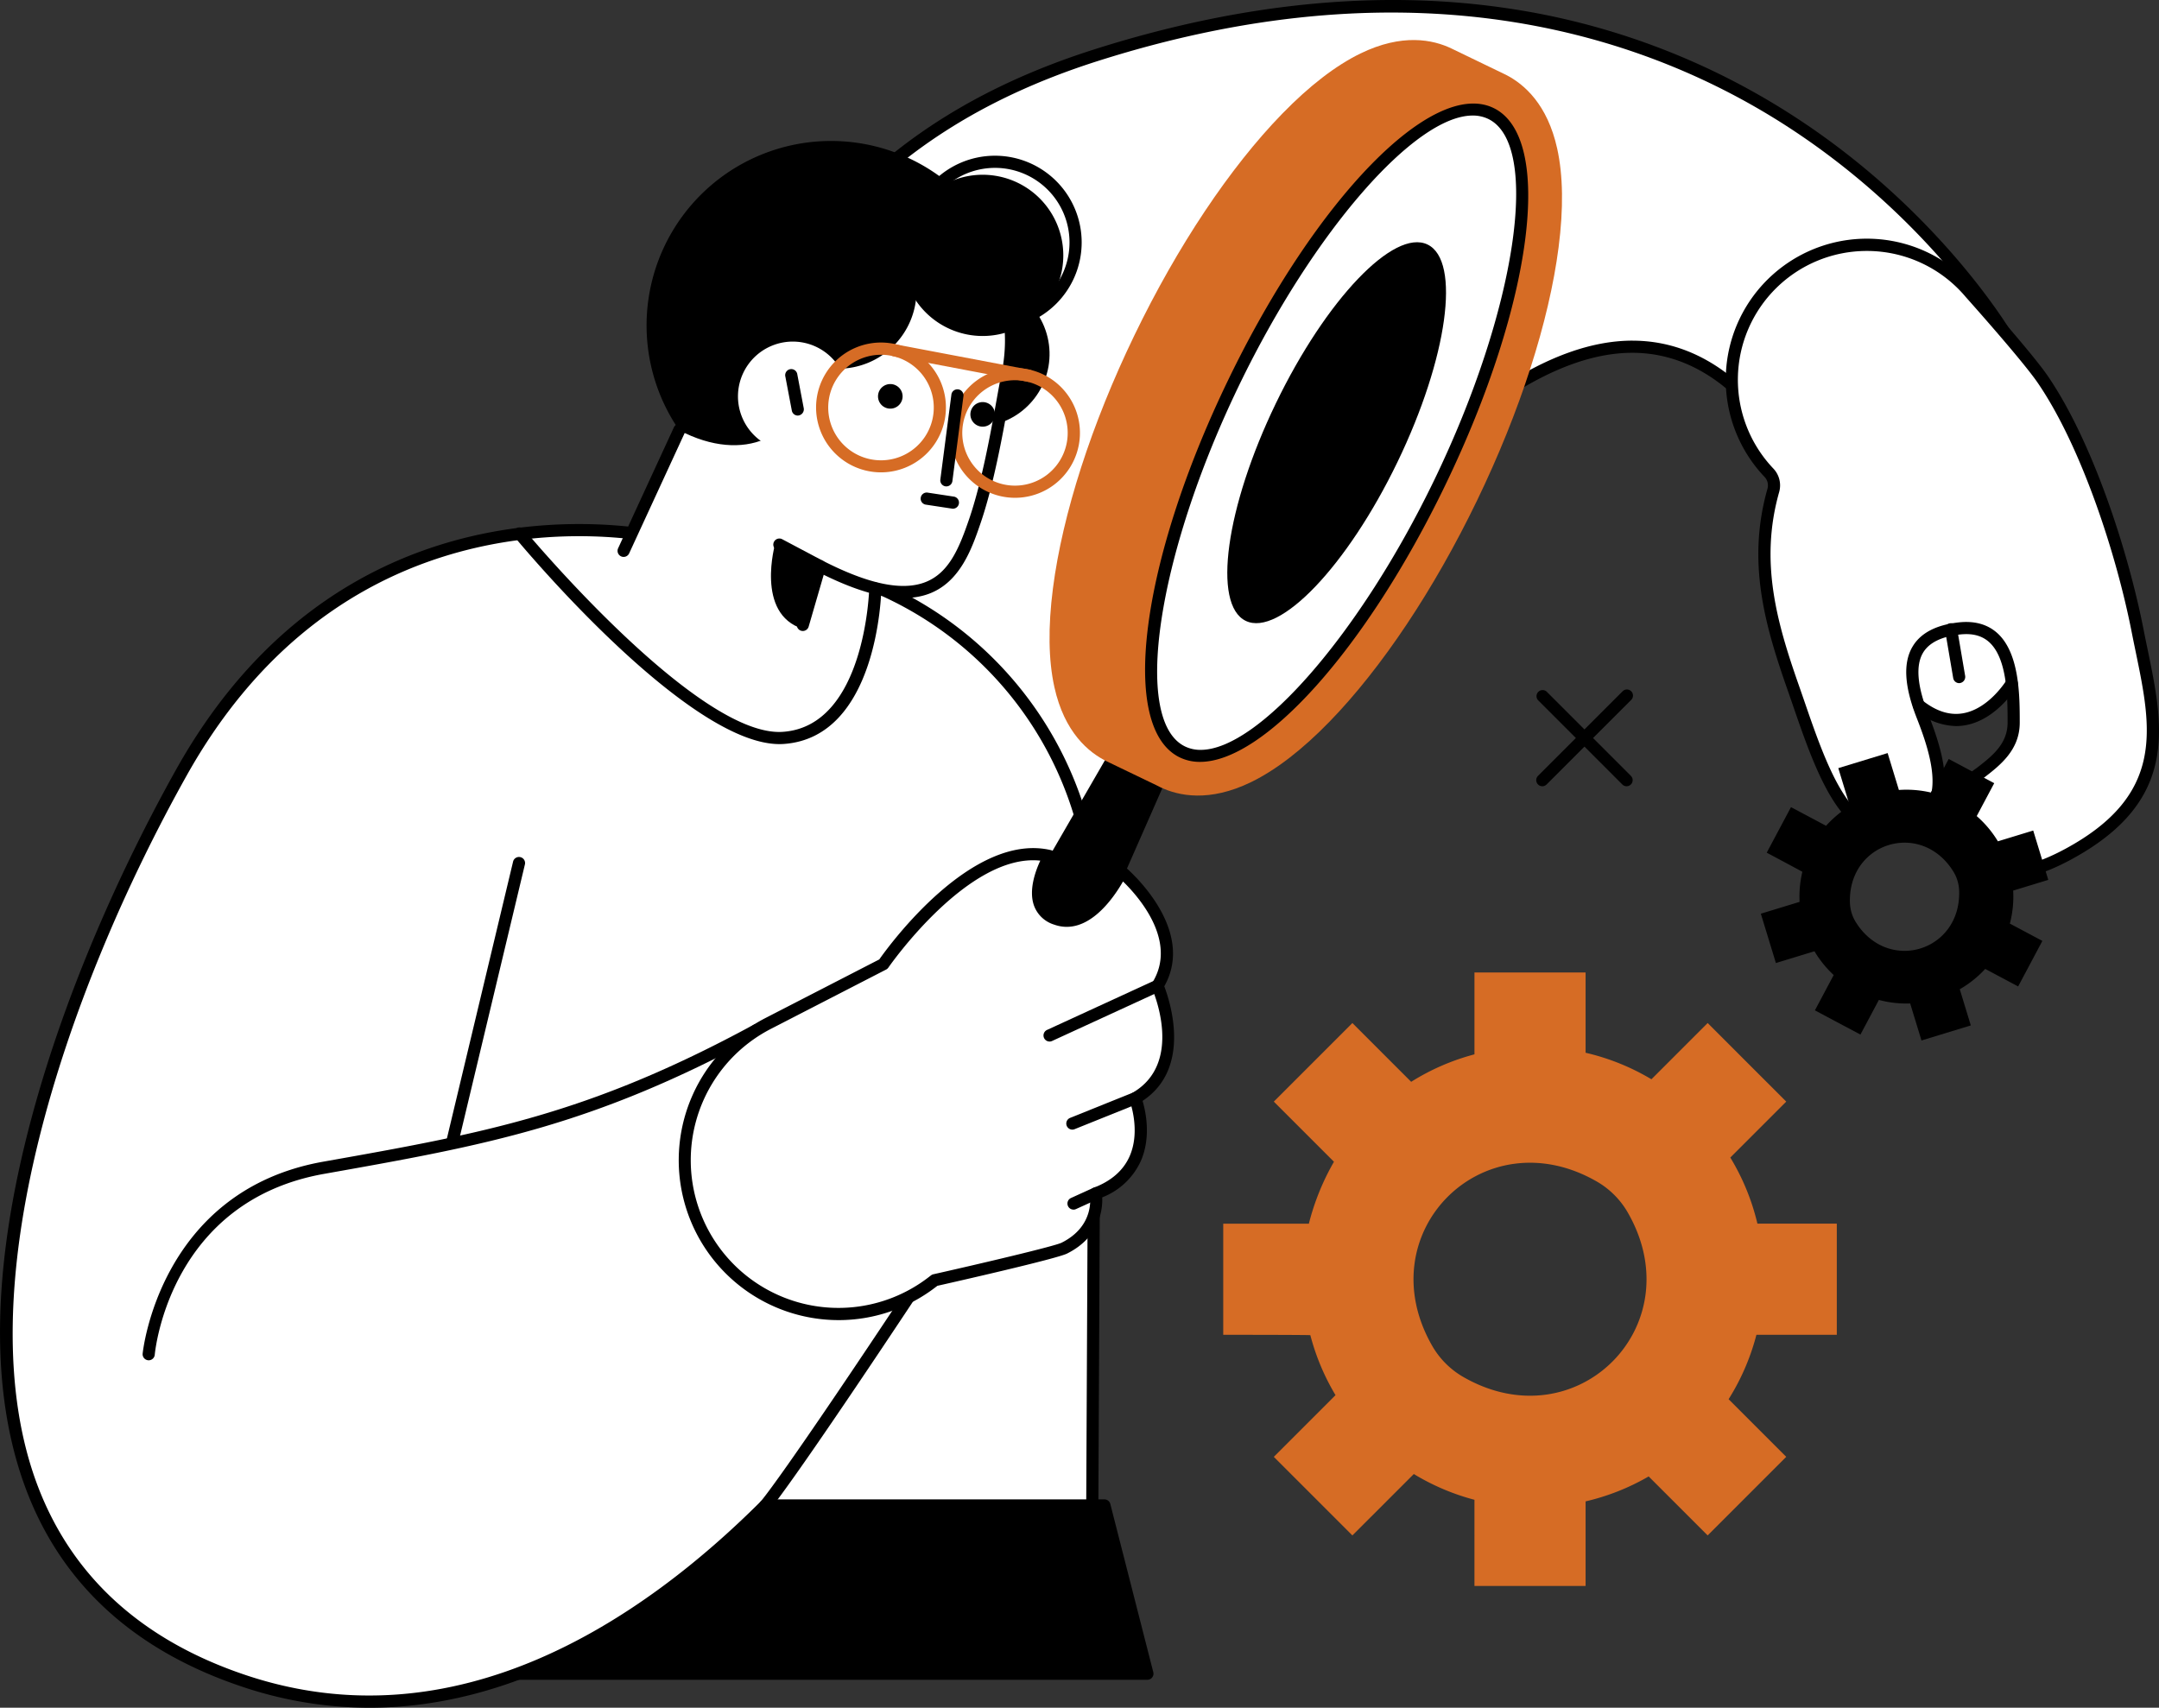 <svg xmlns="http://www.w3.org/2000/svg" width="531.797" height="420.692" viewBox="0 0 531.797 420.692">
  <rect x="0" y="0" width="531.797" height="420.692" fill="#333333" stroke="none"/>
  <g id="illus5" transform="translate(0 -0.001)">
    <path id="Tracé_99" data-name="Tracé 99" d="M2822.682,715.7c-88.037,28.013-87.2,95.824-116.329,122.084l107.586,85.033c13.594-16.631,51.634-66.717,72.174-90.14,38.1-43.441,72.836-60.086,99.276-29.664l61.917-17.671S2979.012,665.953,2822.682,715.7Z" transform="translate(-2552.745 -702.084)" fill="#fff"/>
    <path id="Tracé_100" data-name="Tracé 100" d="M2814.7,925.074a1.49,1.49,0,0,0,1.161-.55c4.625-5.655,12.059-15.161,20.671-26.17,16.9-21.6,37.93-48.489,51.47-63.929,25.993-29.64,48.739-44.67,67.6-44.67,10.918.025,20.79,5.072,29.42,15a1.5,1.5,0,0,0,1.541.458l61.913-17.673a1.5,1.5,0,0,0,.889-2.181c-.172-.3-17.677-30.436-54.176-53.991a176.806,176.806,0,0,0-70.479-26.494c-31.62-4.674-65.846-1.256-101.723,10.161-60.665,19.3-79.54,57.3-94.708,87.832-7.041,14.172-13.122,26.412-22.166,34.566a1.5,1.5,0,0,0,.073,2.286l107.585,85.033A1.484,1.484,0,0,0,2814.7,925.074Zm140.9-138.312c-19.764,0-43.264,15.371-69.853,45.689-13.6,15.5-34.657,42.427-51.577,64.058-8.043,10.282-15.061,19.253-19.7,24.98l-105.061-83.04c8.753-8.485,14.706-20.47,21.553-34.25,14.915-30.025,33.479-67.392,92.935-86.311,80.2-25.519,136.534-5.386,169.67,16,31.027,20.022,48.041,44.785,52.192,51.32l-59.109,16.873c-9.075-10.138-19.487-15.289-30.961-15.315Z" transform="translate(-2553.512 -702.847)"/>
    <ellipse id="Ellipse_10" data-name="Ellipse 10" cx="17.896" cy="17.896" rx="17.896" ry="17.896" transform="translate(227.319 108.742) rotate(-103.283)"/>
    <path id="Tracé_101" data-name="Tracé 101" d="M2698.081,788.4a33.259,33.259,0,1,1,49.6-44.276s13.9,15.527,17.815,21.245c10.327,15.073,19.229,40.786,23.38,61.934s10.687,40.037-17.1,55.061-30.194-9.927-26.843-15.114,13.417-8.07,13.417-17.3a79.7,79.7,0,0,0-.435-9.747s-9.6,16.14-23,5.417q.441,1.336.981,2.713c4.248,10.8,8.236,24.568-5.733,28.06s-20.189-18.163-26.139-35.139c-5.686-16.224-9.819-31.131-4.873-48.519a4.51,4.51,0,0,0-1.067-4.336Z" transform="translate(-2262.351 -671.935)" fill="#fff"/>
    <path id="Tracé_102" data-name="Tracé 102" d="M2819.856,883.586l175.019.006,10.586,41.442H2809.64C2814.956,888.593,2819.856,883.586,2819.856,883.586Z" transform="translate(-2722.836 -512.73)"/>
    <path id="Tracé_103" data-name="Tracé 103" d="M2810.406,927.3h195.821a1.5,1.5,0,0,0,1.451-1.869l-10.588-41.44a1.494,1.494,0,0,0-1.448-1.127l-175.019-.006a1.5,1.5,0,0,0-1.069.449c-.538.548-5.392,6.392-10.629,42.279a1.5,1.5,0,0,0,1.481,1.713Zm193.895-2.994H2812.14c4.252-28.431,8.116-36.565,9.256-38.455l173.082.006Z" transform="translate(-2723.603 -513.496)"/>
    <path id="Tracé_104" data-name="Tracé 104" d="M2859.086,826.2c-35.173,62.823-83.135,190.724,15.314,223.759,51.543,17.3,96.941-11.667,128.5-43.192h80.545l.692-144.037c.166-34.926-19.976-66.984-51.817-81.337-.763-.343-1.537-.683-2.316-1.02l-13.643-5.017-46-8.095C2940.344,763.749,2890.277,770.481,2859.086,826.2Z" transform="translate(-2814.4 -635.901)" fill="#fff"/>
    <path id="Tracé_105" data-name="Tracé 105" d="M2906.185,1057.359c39.94,0,74.348-24.7,98.126-48.333h79.925a1.5,1.5,0,0,0,1.5-1.49l.692-144.037a90.1,90.1,0,0,0-52.7-82.71q-1.155-.52-2.339-1.03a1.5,1.5,0,0,0-1.184,2.749q1.16.5,2.294,1.012a87.106,87.106,0,0,1,50.935,79.964l-.683,142.547h-79.056a1.5,1.5,0,0,0-1.057.437c-29.207,29.176-74.945,60.285-126.968,42.832-25.314-8.5-42.48-24.021-51.022-46.151-18.562-48.092,6.706-122.17,36.538-175.458,33.68-60.159,88.008-60.732,109.8-58.181a1.5,1.5,0,0,0,.349-2.973c-22.392-2.616-78.2-2.04-112.758,59.692-9.032,16.134-25.669,48.731-35.592,85.743-9.991,37.267-10.37,68.305-1.126,92.255,8.876,23,26.663,39.122,52.863,47.912A98.343,98.343,0,0,0,2906.185,1057.359Z" transform="translate(-2815.191 -636.666)"/>
    <path id="Tracé_106" data-name="Tracé 106" d="M2726.883,881.48h21.088a60.129,60.129,0,0,1,6.18-15.252l-14.815-14.815,19.356-19.356,14.478,14.476a56.392,56.392,0,0,1,15.589-6.765V819.6h27.374v19.772a56.371,56.371,0,0,1,16.215,6.535l13.852-13.852,19.356,19.356-13.777,13.776a56.451,56.451,0,0,1,6.679,16.288l19.553,0v27.374h-19.8a56.5,56.5,0,0,1-6.849,15.871l14.193,14.2L2846.2,958.276l-14.532-14.53a56.339,56.339,0,0,1-15.535,6.146v20.837h-27.374V949.5a56.431,56.431,0,0,1-14.938-6.349l-15.128,15.126-19.356-19.355,15.2-15.2a56.458,56.458,0,0,1-6.2-14.766c-.125-.1-21.459-.1-21.459-.1V881.48Zm59.136,37.769c27.887,16.017,56.526-12.621,40.51-40.508a20.735,20.735,0,0,0-7.658-7.658c-27.887-16.015-56.525,12.621-40.51,40.51A20.786,20.786,0,0,0,2786.019,919.249Z" transform="translate(-2425.576 -580.033)" fill="#d66c25"/>
    <path id="Tracé_107" data-name="Tracé 107" d="M2829.654,746.187a45.44,45.44,0,1,0,60.293-22.232A45.44,45.44,0,0,0,2829.654,746.187Z" transform="translate(-2666.215 -685.05)"/>
    <path id="Tracé_108" data-name="Tracé 108" d="M2839.718,778.226c16.12,8.5,29.609,1.365,31-11.975,0,0,20.316-39.554,37.859-33.711,10.709,5.364,14.91,18.217,11.9,32.486-1.324,6.26-3.79,23.441-7.949,35.582-4.141,12.088-9.48,25.778-38.159,11.078l-9.074,19.674-39.278-23.426Z" transform="translate(-2672.408 -672.234)" fill="#fff"/>
    <path id="Tracé_109" data-name="Tracé 109" d="M2826.776,828.141a1.5,1.5,0,0,0,1.438-1.081l3.707-12.765c11.391,5.587,20,7.071,26.3,4.529,7.463-3.012,10.284-11.251,12.344-17.267,3.2-9.336,5.395-21.547,6.849-29.627.448-2.495.835-4.65,1.147-6.129,3.275-15.5-1.586-28.575-12.687-34.133a1.5,1.5,0,0,0-1.34,2.678c9.827,4.921,14.078,16.735,11.1,30.838-.322,1.523-.714,3.7-1.165,6.215-1.439,7.992-3.611,20.068-6.735,29.188-2.43,7.091-4.906,13.151-10.633,15.461s-14.05.6-25.429-5.228a1.5,1.5,0,0,0-2.12.913l-4.211,14.492a1.5,1.5,0,0,0,1.02,1.857A1.563,1.563,0,0,0,2826.776,828.141Z" transform="translate(-2629.027 -672.698)"/>
    <path id="Tracé_110" data-name="Tracé 110" d="M2866.606,786.475a1.5,1.5,0,0,0,1.361-.87l13.7-29.707a1.5,1.5,0,1,0-2.719-1.254l-13.7,29.707a1.5,1.5,0,0,0,1.358,2.124Z" transform="translate(-2712.998 -649.279)"/>
    <path id="Tracé_111" data-name="Tracé 111" d="M2859.791,775.813a1.5,1.5,0,0,0,.7-2.819l-10.073-5.341a1.5,1.5,0,0,0-1.4,2.645l10.073,5.339A1.486,1.486,0,0,0,2859.791,775.813Z" transform="translate(-2657.832 -634.863)"/>
    <path id="Tracé_112" data-name="Tracé 112" d="M2839.308,750.718a3.027,3.027,0,1,0,4.016-1.482A3.025,3.025,0,0,0,2839.308,750.718Z" transform="translate(-2622.76 -654.344)"/>
    <path id="Tracé_113" data-name="Tracé 113" d="M2828.219,752.881a3.027,3.027,0,1,0,4.015-1.481A3.027,3.027,0,0,0,2828.219,752.881Z" transform="translate(-2588.917 -652.069)"/>
    <path id="Tracé_114" data-name="Tracé 114" d="M2850.012,768.081s-5.021,17.4,6.788,21.059l4.211-15.459Z" transform="translate(-2659.05 -634.229)"/>
    <path id="Tracé_115" data-name="Tracé 115" d="M2857.373,908.6a1.494,1.494,0,0,0,1.488-1.358c.146-1.543,3.987-37.87,41.734-44.567,39.794-7.063,65.881-11.69,107.121-34.051a1.5,1.5,0,1,0-1.428-2.633c-40.812,22.13-66.71,26.726-105.907,33.682-40.337,7.157-44.463,46.892-44.5,47.294a1.5,1.5,0,0,0,1.35,1.627C2857.281,908.6,2857.326,908.6,2857.373,908.6Z" transform="translate(-2820.744 -573.5)"/>
    <path id="Tracé_116" data-name="Tracé 116" d="M2885.835,877.357a1.5,1.5,0,0,0,1.455-1.151l16.413-68.667a1.5,1.5,0,0,0-2.912-.7l-16.413,68.669a1.5,1.5,0,0,0,1.107,1.8A1.463,1.463,0,0,0,2885.835,877.357Z" transform="translate(-2774.392 -594.662)"/>
    <path id="Tracé_117" data-name="Tracé 117" d="M2907.009,819.5c.351,0,.7-.012,1.037-.035,23.094-1.588,24.04-36.86,24.069-38.362a1.5,1.5,0,0,0-2.993-.057c-.007.341-.916,34.033-21.281,35.432-20.954,1.479-63.192-49.208-63.617-49.721a1.5,1.5,0,1,0-2.3,1.91C2843.661,770.77,2884.289,819.5,2907.009,819.5Z" transform="translate(-2715.015 -636.193)"/>
    <path id="Tracé_118" data-name="Tracé 118" d="M2837.642,914.424a1.492,1.492,0,0,0,1.085-.466c.184-.195,4.9-5.337,38.4-55.935a1.5,1.5,0,0,0-2.5-1.654c-33.354,50.38-38.035,55.481-38.078,55.526a1.5,1.5,0,0,0,1.086,2.528Z" transform="translate(-2649.142 -542.063)"/>
    <g id="Groupe_38" data-name="Groupe 38" transform="translate(167.136 9.863)">
      <g id="Groupe_33" data-name="Groupe 33" transform="translate(58.631)">
        <path id="Tracé_119" data-name="Tracé 119" d="M2868.384,801.615l-36.1,82.043a12.777,12.777,0,1,1-22.819-11.47l45.485-78.659Z" transform="translate(-2807.848 -617.323)"/>
        <path id="Tracé_120" data-name="Tracé 120" d="M2817.153,725.838c6.708-6.894,13.2-11.895,19.283-14.864,10.28-5.009,17.885-3.431,22.453-1.225l13.406,6.476c4.51,2.3,10.215,7.3,12.613,18.161,1.461,6.613,1.578,14.8.346,24.344-2.355,18.274-9.49,40.422-20.086,62.361s-23.506,41.294-36.355,54.5c-6.707,6.894-13.2,11.895-19.284,14.862-10.282,5.011-17.884,3.433-22.451,1.227-.25-.121-.5-.25-.761-.388l-12.26-5.9c-4.568-2.206-10.532-7.18-13-18.348-1.462-6.613-1.578-14.8-.348-24.344,2.356-18.274,9.49-40.422,20.086-62.361S2804.306,739.046,2817.153,725.838Z" transform="translate(-2727.114 -707.654)" fill="#d66c25"/>
        <path id="Tracé_121" data-name="Tracé 121" d="M2784.944,783.338c-20.977,43.435-26.609,84.138-12.578,90.915s42.413-22.94,63.392-66.375,26.611-84.14,12.579-90.915S2805.923,739.9,2784.944,783.338Z" transform="translate(-2706.878 -698.875)" fill="#fff"/>
        <path id="Tracé_122" data-name="Tracé 122" d="M2777.458,877.456c15.789,0,40.946-27.873,60.407-68.168,21.666-44.857,26.884-85.669,11.883-92.914s-43.726,22.214-65.39,67.072-26.885,85.669-11.883,92.914A11.323,11.323,0,0,0,2777.458,877.456Zm67.152-159.221a8.707,8.707,0,0,1,3.835.833c13.042,6.3,6.962,47.019-13.276,88.919-18.428,38.159-43.394,66.51-57.556,66.512a8.681,8.681,0,0,1-3.835-.835c-13.042-6.3-6.962-47.017,13.274-88.917C2805.483,746.588,2830.448,718.235,2844.61,718.235Z" transform="translate(-2707.638 -699.633)"/>
        <path id="Tracé_123" data-name="Tracé 123" d="M2785.756,771.62c-12.365,25.6-15.683,49.594-7.413,53.587s25-13.52,37.363-39.121,15.685-49.594,7.416-53.589S2798.121,746.019,2785.756,771.62Z" transform="translate(-2697.258 -682.119)"/>
      </g>
      <g id="Groupe_37" data-name="Groupe 37" transform="translate(0 199.064)">
        <path id="Tracé_124" data-name="Tracé 124" d="M2827.689,847.106l28.4-14.62s21.426-31.209,40.925-26.629c0,0-7.356,12.279,1.64,15.481s16.04-11.628,16.04-11.628,17.4,14.4,8.917,28.113c0,0,8.679,19.585-5.484,27.7,0,0,6.734,17.213-9.73,23.451,0,0,1.747,8.731-7.733,13.471-2.633,1.317-31.935,7.9-31.935,7.9l-.56.435a37.882,37.882,0,1,1-40.484-63.67Z" transform="translate(-2805.633 -803.901)" fill="#fff"/>
        <path id="Tracé_125" data-name="Tracé 125" d="M2845.869,920.948a39.249,39.249,0,0,0,24.02-8.22l.3-.23c4.225-.952,29.312-6.63,31.95-7.949,8.154-4.077,8.776-11.006,8.657-13.84a17.352,17.352,0,0,0,9.473-8.881c2.63-5.926,1.235-12.289.46-14.888,12.184-8.027,6.755-24.547,5.351-28.224,8.138-14.448-9.445-29.242-9.625-29.391a1.5,1.5,0,0,0-2.306.511c-.064.135-6.569,13.569-14.185,10.859a4.741,4.741,0,0,1-3.144-2.862c-1.217-3.38,1.238-8.681,2.286-10.44a1.5,1.5,0,0,0-.942-2.224c-19.417-4.551-39.821,23.427-42.283,26.925l-28.074,14.452a39.395,39.395,0,0,0,18.063,74.4Zm70.046-108.059c3.761,3.66,13.561,14.681,7.231,24.914a1.492,1.492,0,0,0-.1,1.391c.331.751,7.957,18.457-4.861,25.794a1.5,1.5,0,0,0-.649,1.845c.027.072,2.819,7.438-.016,13.8-1.55,3.476-4.527,6.069-8.85,7.707a1.5,1.5,0,0,0-.937,1.693c.057.306,1.356,7.695-6.936,11.84-1.8.9-20.332,5.249-31.591,7.779a1.48,1.48,0,0,0-.587.275l-.563.433a36.384,36.384,0,1,1-38.883-61.153l28.4-14.622a1.5,1.5,0,0,0,.548-.482c.2-.293,19.626-28.252,37.421-26.346-1.2,2.577-2.912,7.288-1.549,11.084a7.654,7.654,0,0,0,4.957,4.676C2907.157,826.434,2913.583,816.979,2915.915,812.889Z" transform="translate(-2806.436 -804.669)"/>
        <g id="Groupe_36" data-name="Groupe 36" transform="translate(89.887 32.424)">
          <g id="Groupe_35" data-name="Groupe 35" transform="translate(5.607 27.698)">
            <g id="Groupe_34" data-name="Groupe 34">
              <path id="Tracé_126" data-name="Tracé 126" d="M2811.865,843.2a1.482,1.482,0,0,0,.558-.109l15.506-6.236a1.5,1.5,0,1,0-1.116-2.778l-15.506,6.238a1.5,1.5,0,0,0,.558,2.885Z" transform="translate(-2810.368 -833.97)"/>
              <path id="Tracé_127" data-name="Tracé 127" d="M2816.609,850.888a1.51,1.51,0,0,0,.617-.135l5.488-2.5a1.5,1.5,0,1,0-1.239-2.725l-5.487,2.495a1.5,1.5,0,0,0,.62,2.86Z" transform="translate(-2814.822 -821.947)"/>
            </g>
          </g>
          <path id="Tracé_128" data-name="Tracé 128" d="M2809.193,835.7a1.494,1.494,0,0,0,.624-.138l26.6-12.231a1.5,1.5,0,1,0-1.251-2.719l-26.6,12.229a1.5,1.5,0,0,0,.625,2.858Z" transform="translate(-2807.695 -820.471)"/>
        </g>
      </g>
    </g>
    <g id="Groupe_39" data-name="Groupe 39" transform="translate(433.721 185.513)">
      <path id="Tracé_129" data-name="Tracé 129" d="M2708.922,806.573l8.64,4.6a27.868,27.868,0,0,1,5.859-4.9l-2.84-9.3,12.151-3.71,2.776,9.09a26.217,26.217,0,0,1,7.863.626l4.4-8.261,11.215,5.969-4.31,8.1a26.162,26.162,0,0,1,5.218,6.213l8.7-2.655,3.709,12.153-8.648,2.641a26.2,26.2,0,0,1-.817,8.13l8.011,4.264-5.969,11.218-8.114-4.319a26.2,26.2,0,0,1-6.266,5.011l2.721,8.911-12.153,3.71-2.784-9.121a26.25,26.25,0,0,1-7.708-.87l-4.543,8.538-11.217-5.969,4.631-8.7a26.155,26.155,0,0,1-4.736-5.858l-9.5,2.9-3.71-12.153,9.545-2.914a26.215,26.215,0,0,1,.681-7.4c-.03-.066-8.774-4.719-8.774-4.719l5.971-11.216Zm15.992,28.372c7.935,12.644,25.913,7.155,25.435-7.764a9.654,9.654,0,0,0-1.469-4.808c-7.935-12.644-25.913-7.155-25.433,7.764A9.646,9.646,0,0,0,2724.915,834.944Z" transform="translate(-2701.499 -793.258)"/>
    </g>
    <g id="Groupe_41" data-name="Groupe 41" transform="translate(378.396 169.931)">
      <g id="Groupe_40" data-name="Groupe 40" transform="translate(0)">
        <path id="Tracé_130" data-name="Tracé 130" d="M2752.884,809.421a1.49,1.49,0,0,0,1.059-.439l20.763-20.763a1.5,1.5,0,1,0-2.117-2.115l-20.763,20.763a1.5,1.5,0,0,0,1.058,2.555Z" transform="translate(-2751.387 -785.664)"/>
        <path id="Tracé_131" data-name="Tracé 131" d="M2773.648,809.421a1.5,1.5,0,0,0,1.059-2.555L2753.943,786.1a1.5,1.5,0,0,0-2.117,2.115l20.763,20.763A1.489,1.489,0,0,0,2773.648,809.421Z" transform="translate(-2751.387 -785.664)"/>
      </g>
    </g>
    <path id="Tracé_132" data-name="Tracé 132" d="M2757.335,889.38c4.042,0,9.242-1.332,15.923-4.943,26.588-14.375,22.833-32.529,18.859-51.749-.336-1.623-.677-3.263-1-4.916-3.837-19.548-12.625-46.453-23.613-62.492-3.9-5.686-17.152-20.523-17.917-21.379a34.757,34.757,0,1,0-51.816,46.289,3.022,3.022,0,0,1,.71,2.893c-5.138,18.069-.613,33.69,4.9,49.424.45,1.282.9,2.592,1.354,3.913,5.294,15.369,11.238,32.617,23.178,32.619a13.853,13.853,0,0,0,3.379-.435c4.51-1.127,7.658-3.373,9.359-6.675,3.3-6.4.54-15.416-2.593-23.385-2.7-6.882-3.123-11.961-1.239-15.088,1.477-2.45,4.52-3.952,9.053-4.463,3.049-.343,5.406.265,7.191,1.861,4.562,4.077,4.562,13.953,4.562,19.854,0,5.294-3.878,8.292-7.629,11.189a23.333,23.333,0,0,0-5.55,5.3c-2.3,3.562-2.146,12.705,2.784,18.036A13.167,13.167,0,0,0,2757.335,889.38Zm-34.418-154.869a31.786,31.786,0,0,1,24.389,11.331c.17.193,13.909,15.557,17.726,21.13,10.746,15.687,19.37,42.13,23.148,61.376.326,1.664.667,3.312,1.005,4.947,3.9,18.883,7.278,35.192-17.351,48.509-10.333,5.587-18.082,6.07-22.407,1.393-4.235-4.578-3.787-12.332-2.466-14.38a21.421,21.421,0,0,1,4.865-4.553c3.917-3.027,8.792-6.792,8.792-13.557,0-6.4,0-17.117-5.561-22.087-2.425-2.167-5.632-3.039-9.522-2.6-5.5.62-9.3,2.6-11.279,5.891-2.423,4.024-2.091,9.822,1.016,17.728,2.719,6.917,5.487,15.545,2.719,20.919-1.307,2.538-3.734,4.221-7.422,5.142-11.581,2.891-17.65-14.718-23-30.255-.457-1.328-.911-2.641-1.362-3.927-5.35-15.262-9.745-30.389-4.847-47.616a6.019,6.019,0,0,0-1.42-5.774,31.734,31.734,0,0,1,22.98-53.616Z" transform="translate(-2263.122 -672.689)"/>
    <path id="Tracé_133" data-name="Tracé 133" d="M2715.844,796.217a13.171,13.171,0,0,0,2.366-.215c7.75-1.408,12.51-9.279,12.709-9.613a1.5,1.5,0,0,0-2.571-1.533c-.064.1-4.3,7.052-10.688,8.2-3.31.6-6.7-.476-10.094-3.187a1.5,1.5,0,0,0-1.869,2.337A16.224,16.224,0,0,0,2715.844,796.217Z" transform="translate(-2234.069 -617.351)"/>
    <path id="Tracé_134" data-name="Tracé 134" d="M2714.94,792.381a1.543,1.543,0,0,0,1.477-1.748l-1.984-11.669a1.5,1.5,0,1,0-2.951.5l1.985,11.669A1.494,1.494,0,0,0,2714.94,792.381Z" transform="translate(-2232.361 -624.092)"/>
    <path id="Tracé_135" data-name="Tracé 135" d="M2819.736,743.689a19.859,19.859,0,1,0,19.858-19.86A19.858,19.858,0,0,0,2819.736,743.689Z" transform="translate(-2597.546 -680.777)"/>
    <path id="Tracé_136" data-name="Tracé 136" d="M2838.887,764.255a21.356,21.356,0,1,0-21.356-21.354A21.38,21.38,0,0,0,2838.887,764.255Zm0-39.719a18.362,18.362,0,1,1-18.363,18.364A18.383,18.383,0,0,1,2838.887,724.537Z" transform="translate(-2593.81 -683.182)"/>
    <path id="Tracé_137" data-name="Tracé 137" d="M2837.357,747.6a19.261,19.261,0,1,0,19.262-19.259A19.261,19.261,0,0,0,2837.357,747.6Z" transform="translate(-2650.127 -676.035)"/>
    <g id="Groupe_42" data-name="Groupe 42" transform="translate(181.775 84.142)">
      <path id="Tracé_138" data-name="Tracé 138" d="M2846.875,751.7a13.5,13.5,0,1,0,17.907-6.6A13.5,13.5,0,0,0,2846.875,751.7Z" transform="translate(-2845.631 -743.854)" fill="#fff"/>
      <path id="Tracé_139" data-name="Tracé 139" d="M2853.963,758.556a1.545,1.545,0,0,0,1.47-1.777l-1.588-8.351a1.5,1.5,0,1,0-2.94.56l1.588,8.351A1.5,1.5,0,0,0,2853.963,758.556Z" transform="translate(-2839.227 -740.324)"/>
    </g>
    <path id="Tracé_140" data-name="Tracé 140" d="M2857.643,753.449a1.5,1.5,0,0,0,.277-2.969l-33.017-6.265a1.5,1.5,0,1,0-.558,2.94l33.017,6.266A1.45,1.45,0,0,0,2857.643,753.449Z" transform="translate(-2604.186 -659.362)" fill="#d66c25"/>
    <path id="Tracé_141" data-name="Tracé 141" d="M2849.823,775.942a15.991,15.991,0,1,0-3.8-.462A16,16,0,0,0,2849.823,775.942Zm-.022-28.967a13,13,0,1,1-6.706,1.886A13.019,13.019,0,0,1,2849.8,746.976Z" transform="translate(-2632.834 -659.579)" fill="#d66c25"/>
    <path id="Tracé_142" data-name="Tracé 142" d="M2833.729,778.994a15.988,15.988,0,1,0-3.8-.462A16,16,0,0,0,2833.729,778.994Zm0-28.962a13.031,13.031,0,0,1,3.093.373,12.983,12.983,0,1,1-3.093-.373Z" transform="translate(-2583.724 -656.364)" fill="#d66c25"/>
    <path id="Tracé_143" data-name="Tracé 143" d="M2833.209,773.551a1.5,1.5,0,0,0,1.484-1.3l2.735-21.015a1.5,1.5,0,0,0-2.969-.386l-2.735,21.016a1.5,1.5,0,0,0,1.291,1.676A1.554,1.554,0,0,0,2833.209,773.551Z" transform="translate(-2600.103 -653.73)"/>
    <path id="Tracé_144" data-name="Tracé 144" d="M2840.306,765.968a1.5,1.5,0,0,0,.224-2.975l-6.571-1a1.5,1.5,0,0,0-.449,2.961l6.57,1A1.419,1.419,0,0,0,2840.306,765.968Z" transform="translate(-2605.548 -640.65)"/>
  </g>
</svg>
